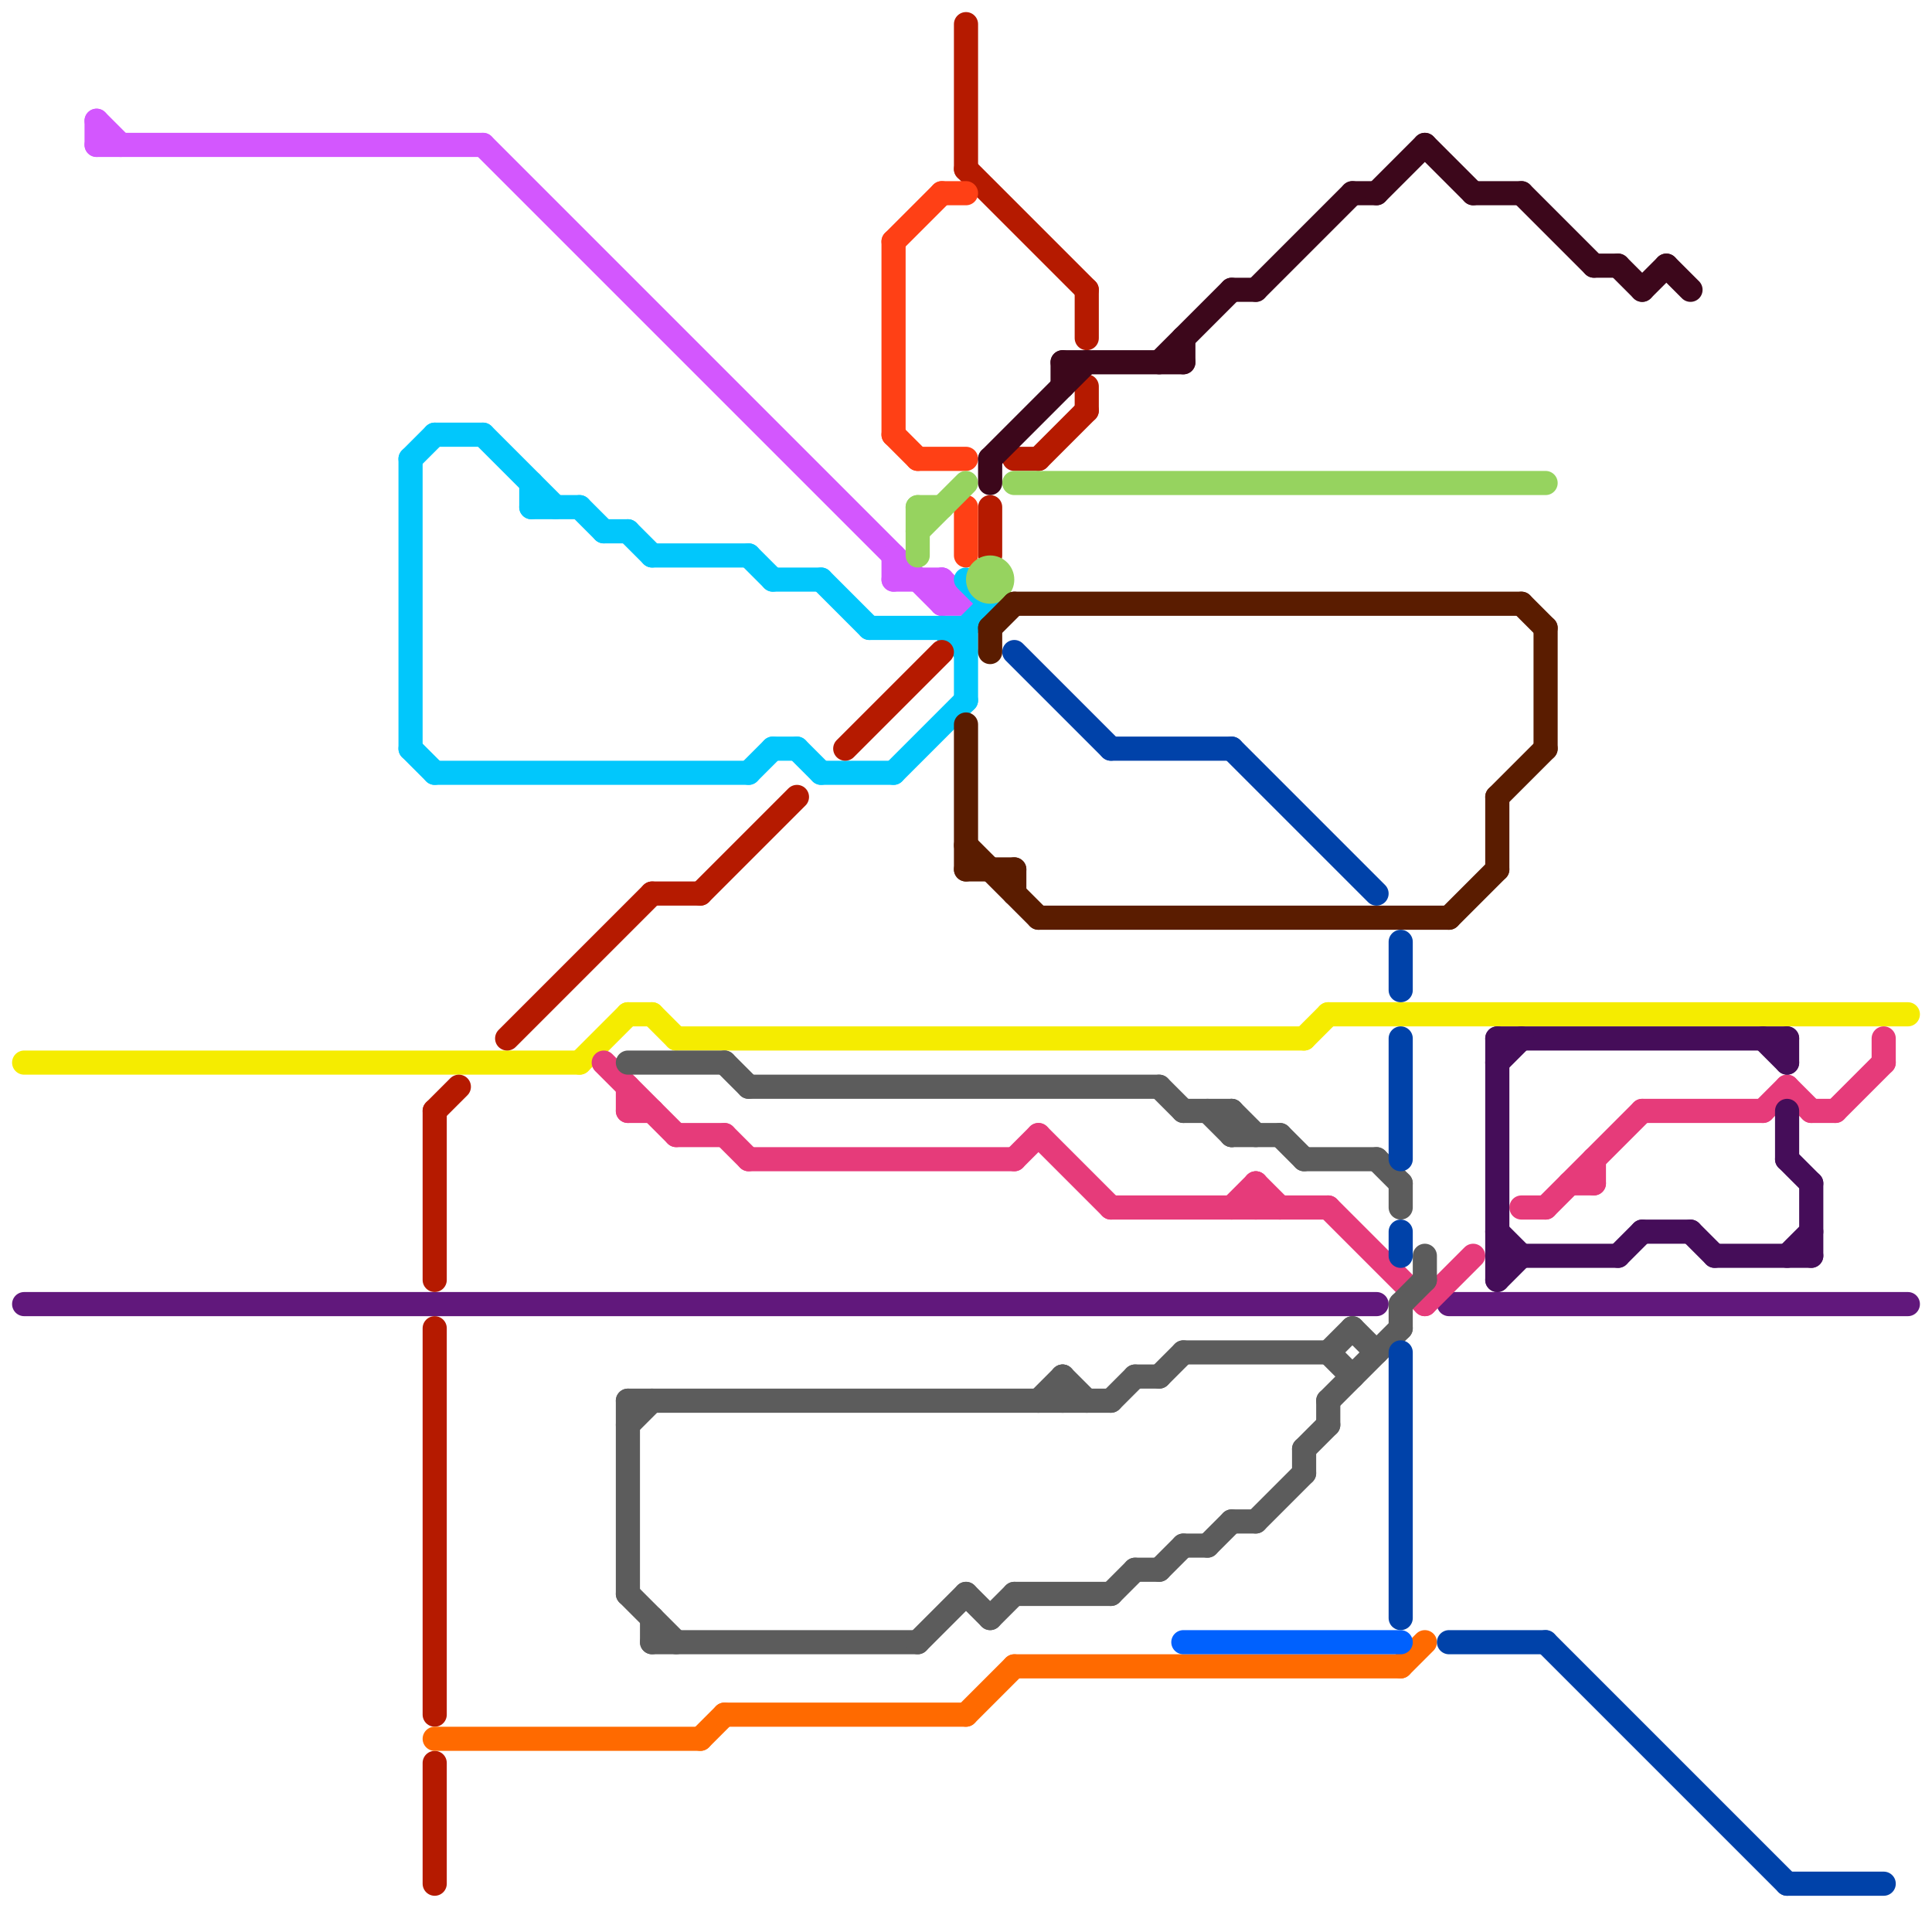 
<svg version="1.1" xmlns="http://www.w3.org/2000/svg" viewBox="0 0 80 80">
<style>line { stroke-width: 1; fill: none; stroke-linecap: round; stroke-linejoin: round; } .c0 { stroke: #f5ec00 } .c1 { stroke: #61187c } .c2 { stroke: #d357fe } .c3 { stroke: #01c7fc } .c4 { stroke: #b51a00 } .c5 { stroke: #ff6a00 } .c6 { stroke: #e63b7a } .c7 { stroke: #5c5c5c } .c8 { stroke: #ff4015 } .c9 { stroke: #96d35f } .c10 { stroke: #5a1c00 } .c11 { stroke: #3c071b } .c12 { stroke: #0042a9 } .c13 { stroke: #0061fe } .c14 { stroke: #450d59 }</style><line class="c0" x1="54" y1="43" x2="55" y2="42"/><line class="c0" x1="1" y1="44" x2="24" y2="44"/><line class="c0" x1="55" y1="42" x2="79" y2="42"/><line class="c0" x1="26" y1="42" x2="27" y2="42"/><line class="c0" x1="24" y1="44" x2="26" y2="42"/><line class="c0" x1="27" y1="42" x2="28" y2="43"/><line class="c0" x1="28" y1="43" x2="54" y2="43"/><line class="c1" x1="60" y1="54" x2="79" y2="54"/><line class="c1" x1="1" y1="54" x2="57" y2="54"/><line class="c2" x1="4" y1="5" x2="4" y2="6"/><line class="c2" x1="39" y1="25" x2="40" y2="25"/><line class="c2" x1="39" y1="24" x2="39" y2="25"/><line class="c2" x1="4" y1="5" x2="5" y2="6"/><line class="c2" x1="39" y1="24" x2="40" y2="25"/><line class="c2" x1="20" y1="6" x2="39" y2="25"/><line class="c2" x1="4" y1="6" x2="20" y2="6"/><line class="c2" x1="37" y1="23" x2="37" y2="24"/><line class="c2" x1="37" y1="24" x2="39" y2="24"/><line class="c3" x1="33" y1="31" x2="34" y2="32"/><line class="c3" x1="31" y1="32" x2="32" y2="31"/><line class="c3" x1="40" y1="26" x2="41" y2="25"/><line class="c3" x1="31" y1="23" x2="32" y2="24"/><line class="c3" x1="24" y1="21" x2="25" y2="22"/><line class="c3" x1="39" y1="26" x2="40" y2="27"/><line class="c3" x1="34" y1="24" x2="36" y2="26"/><line class="c3" x1="26" y1="22" x2="27" y2="23"/><line class="c3" x1="27" y1="23" x2="31" y2="23"/><line class="c3" x1="18" y1="18" x2="20" y2="18"/><line class="c3" x1="40" y1="26" x2="40" y2="29"/><line class="c3" x1="40" y1="24" x2="41" y2="25"/><line class="c3" x1="20" y1="18" x2="23" y2="21"/><line class="c3" x1="17" y1="19" x2="18" y2="18"/><line class="c3" x1="18" y1="32" x2="31" y2="32"/><line class="c3" x1="22" y1="21" x2="24" y2="21"/><line class="c3" x1="32" y1="24" x2="34" y2="24"/><line class="c3" x1="17" y1="19" x2="17" y2="31"/><line class="c3" x1="36" y1="26" x2="40" y2="26"/><line class="c3" x1="22" y1="20" x2="22" y2="21"/><line class="c3" x1="25" y1="22" x2="26" y2="22"/><line class="c3" x1="32" y1="31" x2="33" y2="31"/><line class="c3" x1="17" y1="31" x2="18" y2="32"/><line class="c3" x1="34" y1="32" x2="37" y2="32"/><line class="c3" x1="37" y1="32" x2="40" y2="29"/><line class="c4" x1="27" y1="37" x2="29" y2="37"/><line class="c4" x1="40" y1="7" x2="45" y2="12"/><line class="c4" x1="40" y1="1" x2="40" y2="7"/><line class="c4" x1="18" y1="46" x2="19" y2="45"/><line class="c4" x1="21" y1="43" x2="27" y2="37"/><line class="c4" x1="41" y1="21" x2="41" y2="23"/><line class="c4" x1="18" y1="55" x2="18" y2="71"/><line class="c4" x1="35" y1="31" x2="39" y2="27"/><line class="c4" x1="45" y1="12" x2="45" y2="14"/><line class="c4" x1="18" y1="73" x2="18" y2="78"/><line class="c4" x1="29" y1="37" x2="33" y2="33"/><line class="c4" x1="42" y1="19" x2="43" y2="19"/><line class="c4" x1="45" y1="16" x2="45" y2="17"/><line class="c4" x1="43" y1="19" x2="45" y2="17"/><line class="c4" x1="18" y1="46" x2="18" y2="53"/><line class="c5" x1="42" y1="69" x2="58" y2="69"/><line class="c5" x1="18" y1="72" x2="29" y2="72"/><line class="c5" x1="58" y1="69" x2="59" y2="68"/><line class="c5" x1="30" y1="71" x2="40" y2="71"/><line class="c5" x1="40" y1="71" x2="42" y2="69"/><line class="c5" x1="29" y1="72" x2="30" y2="71"/><line class="c6" x1="52" y1="49" x2="52" y2="50"/><line class="c6" x1="66" y1="48" x2="66" y2="49"/><line class="c6" x1="26" y1="45" x2="26" y2="46"/><line class="c6" x1="30" y1="47" x2="31" y2="48"/><line class="c6" x1="51" y1="50" x2="52" y2="49"/><line class="c6" x1="65" y1="49" x2="66" y2="49"/><line class="c6" x1="76" y1="46" x2="78" y2="44"/><line class="c6" x1="46" y1="50" x2="55" y2="50"/><line class="c6" x1="31" y1="48" x2="42" y2="48"/><line class="c6" x1="74" y1="45" x2="75" y2="46"/><line class="c6" x1="52" y1="49" x2="53" y2="50"/><line class="c6" x1="42" y1="48" x2="43" y2="47"/><line class="c6" x1="25" y1="44" x2="28" y2="47"/><line class="c6" x1="26" y1="46" x2="27" y2="46"/><line class="c6" x1="64" y1="50" x2="68" y2="46"/><line class="c6" x1="68" y1="46" x2="73" y2="46"/><line class="c6" x1="28" y1="47" x2="30" y2="47"/><line class="c6" x1="78" y1="43" x2="78" y2="44"/><line class="c6" x1="63" y1="50" x2="64" y2="50"/><line class="c6" x1="73" y1="46" x2="74" y2="45"/><line class="c6" x1="59" y1="54" x2="61" y2="52"/><line class="c6" x1="43" y1="47" x2="46" y2="50"/><line class="c6" x1="55" y1="50" x2="59" y2="54"/><line class="c6" x1="75" y1="46" x2="76" y2="46"/><line class="c7" x1="56" y1="55" x2="57" y2="56"/><line class="c7" x1="26" y1="59" x2="27" y2="58"/><line class="c7" x1="46" y1="66" x2="47" y2="65"/><line class="c7" x1="54" y1="60" x2="54" y2="61"/><line class="c7" x1="50" y1="46" x2="51" y2="47"/><line class="c7" x1="57" y1="48" x2="58" y2="49"/><line class="c7" x1="27" y1="67" x2="27" y2="68"/><line class="c7" x1="49" y1="46" x2="51" y2="46"/><line class="c7" x1="48" y1="45" x2="49" y2="46"/><line class="c7" x1="48" y1="65" x2="49" y2="64"/><line class="c7" x1="49" y1="64" x2="50" y2="64"/><line class="c7" x1="27" y1="68" x2="38" y2="68"/><line class="c7" x1="30" y1="44" x2="31" y2="45"/><line class="c7" x1="54" y1="60" x2="55" y2="59"/><line class="c7" x1="26" y1="58" x2="46" y2="58"/><line class="c7" x1="49" y1="56" x2="55" y2="56"/><line class="c7" x1="55" y1="56" x2="56" y2="57"/><line class="c7" x1="26" y1="44" x2="30" y2="44"/><line class="c7" x1="51" y1="46" x2="52" y2="47"/><line class="c7" x1="47" y1="57" x2="48" y2="57"/><line class="c7" x1="47" y1="65" x2="48" y2="65"/><line class="c7" x1="58" y1="54" x2="58" y2="55"/><line class="c7" x1="26" y1="66" x2="28" y2="68"/><line class="c7" x1="40" y1="66" x2="41" y2="67"/><line class="c7" x1="44" y1="57" x2="44" y2="58"/><line class="c7" x1="53" y1="47" x2="54" y2="48"/><line class="c7" x1="46" y1="58" x2="47" y2="57"/><line class="c7" x1="58" y1="54" x2="59" y2="53"/><line class="c7" x1="58" y1="49" x2="58" y2="50"/><line class="c7" x1="59" y1="52" x2="59" y2="53"/><line class="c7" x1="51" y1="47" x2="53" y2="47"/><line class="c7" x1="51" y1="63" x2="52" y2="63"/><line class="c7" x1="38" y1="68" x2="40" y2="66"/><line class="c7" x1="26" y1="58" x2="26" y2="66"/><line class="c7" x1="52" y1="63" x2="54" y2="61"/><line class="c7" x1="41" y1="67" x2="42" y2="66"/><line class="c7" x1="55" y1="58" x2="55" y2="59"/><line class="c7" x1="51" y1="46" x2="51" y2="47"/><line class="c7" x1="50" y1="64" x2="51" y2="63"/><line class="c7" x1="31" y1="45" x2="48" y2="45"/><line class="c7" x1="55" y1="58" x2="58" y2="55"/><line class="c7" x1="44" y1="57" x2="45" y2="58"/><line class="c7" x1="48" y1="57" x2="49" y2="56"/><line class="c7" x1="43" y1="58" x2="44" y2="57"/><line class="c7" x1="54" y1="48" x2="57" y2="48"/><line class="c7" x1="42" y1="66" x2="46" y2="66"/><line class="c7" x1="55" y1="56" x2="56" y2="55"/><line class="c8" x1="39" y1="8" x2="40" y2="8"/><line class="c8" x1="37" y1="18" x2="38" y2="19"/><line class="c8" x1="37" y1="10" x2="39" y2="8"/><line class="c8" x1="37" y1="10" x2="37" y2="18"/><line class="c8" x1="38" y1="19" x2="40" y2="19"/><line class="c8" x1="40" y1="21" x2="40" y2="23"/><line class="c9" x1="38" y1="21" x2="38" y2="23"/><line class="c9" x1="38" y1="21" x2="39" y2="21"/><line class="c9" x1="42" y1="20" x2="64" y2="20"/><line class="c9" x1="38" y1="22" x2="40" y2="20"/><circle cx="41" cy="24" r="1" fill="#96d35f" /><line class="c10" x1="64" y1="26" x2="64" y2="31"/><line class="c10" x1="43" y1="38" x2="60" y2="38"/><line class="c10" x1="40" y1="35" x2="43" y2="38"/><line class="c10" x1="62" y1="33" x2="62" y2="36"/><line class="c10" x1="40" y1="30" x2="40" y2="36"/><line class="c10" x1="40" y1="36" x2="42" y2="36"/><line class="c10" x1="62" y1="33" x2="64" y2="31"/><line class="c10" x1="63" y1="25" x2="64" y2="26"/><line class="c10" x1="41" y1="26" x2="41" y2="27"/><line class="c10" x1="42" y1="36" x2="42" y2="37"/><line class="c10" x1="42" y1="25" x2="63" y2="25"/><line class="c10" x1="60" y1="38" x2="62" y2="36"/><line class="c10" x1="41" y1="26" x2="42" y2="25"/><line class="c11" x1="44" y1="15" x2="49" y2="15"/><line class="c11" x1="63" y1="8" x2="66" y2="11"/><line class="c11" x1="41" y1="19" x2="45" y2="15"/><line class="c11" x1="48" y1="15" x2="51" y2="12"/><line class="c11" x1="51" y1="12" x2="52" y2="12"/><line class="c11" x1="69" y1="11" x2="70" y2="12"/><line class="c11" x1="66" y1="11" x2="67" y2="11"/><line class="c11" x1="56" y1="8" x2="57" y2="8"/><line class="c11" x1="44" y1="15" x2="44" y2="16"/><line class="c11" x1="49" y1="14" x2="49" y2="15"/><line class="c11" x1="57" y1="8" x2="59" y2="6"/><line class="c11" x1="41" y1="19" x2="41" y2="20"/><line class="c11" x1="52" y1="12" x2="56" y2="8"/><line class="c11" x1="67" y1="11" x2="68" y2="12"/><line class="c11" x1="61" y1="8" x2="63" y2="8"/><line class="c11" x1="68" y1="12" x2="69" y2="11"/><line class="c11" x1="59" y1="6" x2="61" y2="8"/><line class="c12" x1="58" y1="51" x2="58" y2="52"/><line class="c12" x1="60" y1="68" x2="64" y2="68"/><line class="c12" x1="58" y1="43" x2="58" y2="48"/><line class="c12" x1="74" y1="78" x2="78" y2="78"/><line class="c12" x1="42" y1="27" x2="46" y2="31"/><line class="c12" x1="46" y1="31" x2="51" y2="31"/><line class="c12" x1="51" y1="31" x2="57" y2="37"/><line class="c12" x1="58" y1="39" x2="58" y2="41"/><line class="c12" x1="64" y1="68" x2="74" y2="78"/><line class="c12" x1="58" y1="56" x2="58" y2="67"/><line class="c13" x1="49" y1="68" x2="58" y2="68"/><line class="c14" x1="71" y1="52" x2="75" y2="52"/><line class="c14" x1="62" y1="43" x2="74" y2="43"/><line class="c14" x1="74" y1="48" x2="75" y2="49"/><line class="c14" x1="62" y1="52" x2="67" y2="52"/><line class="c14" x1="67" y1="52" x2="68" y2="51"/><line class="c14" x1="70" y1="51" x2="71" y2="52"/><line class="c14" x1="73" y1="43" x2="74" y2="44"/><line class="c14" x1="62" y1="53" x2="63" y2="52"/><line class="c14" x1="74" y1="46" x2="74" y2="48"/><line class="c14" x1="75" y1="49" x2="75" y2="52"/><line class="c14" x1="68" y1="51" x2="70" y2="51"/><line class="c14" x1="62" y1="44" x2="63" y2="43"/><line class="c14" x1="62" y1="51" x2="63" y2="52"/><line class="c14" x1="74" y1="52" x2="75" y2="51"/><line class="c14" x1="74" y1="43" x2="74" y2="44"/><line class="c14" x1="62" y1="43" x2="62" y2="53"/>


</svg>


